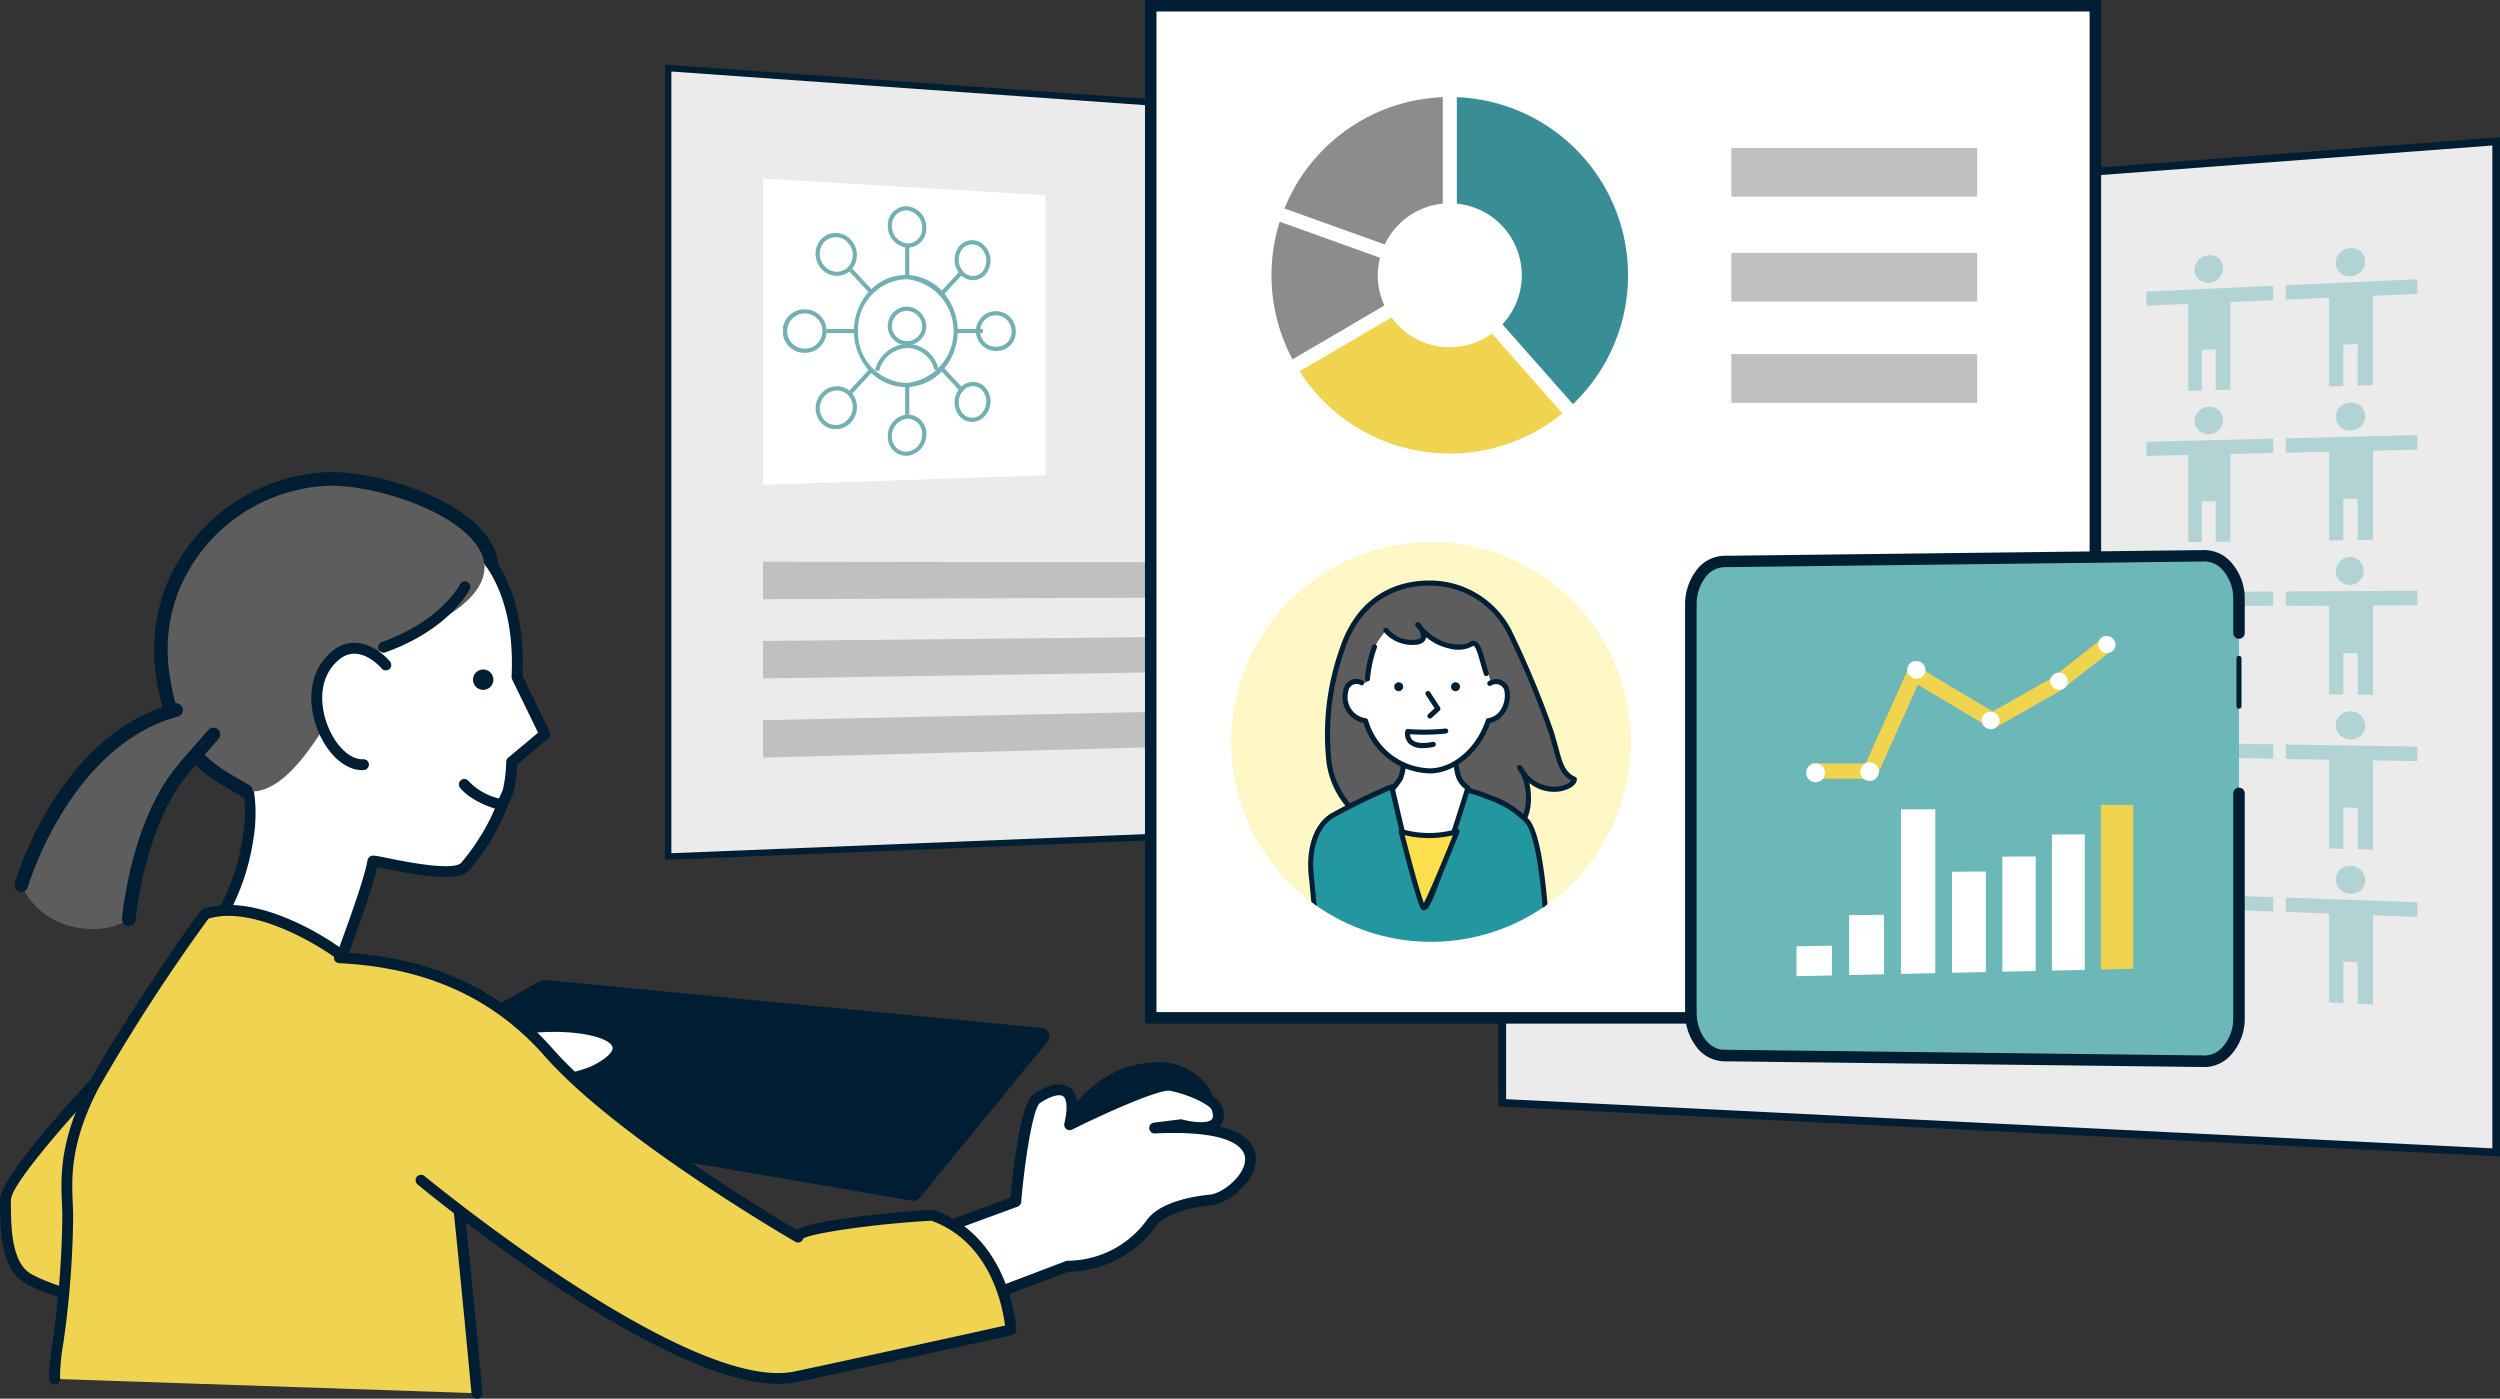 <svg xmlns="http://www.w3.org/2000/svg" xmlns:xlink="http://www.w3.org/1999/xlink" width="298.769" height="167.152" viewBox="0 0 298.769 167.152"><rect x="0" y="0" width="298.769" height="167.152" fill="#333333" stroke="none"/><defs><clipPath id="a"><rect width="298.769" height="167.152" fill="none"/></clipPath><clipPath id="c"><rect width="27.814" height="29.833" transform="translate(93.578 24.648)" fill="none"/></clipPath><clipPath id="f"><path d="M147.135,88.668A23.885,23.885,0,1,0,171.02,64.784a23.885,23.885,0,0,0-23.885,23.884" fill="none"/></clipPath><clipPath id="h"><rect width="32.387" height="90.395" transform="translate(256.516 29.649)" fill="none"/></clipPath></defs><g clip-path="url(#a)"><path d="M149.755,99.545l-69.9,2.816V8.138l69.9,4.964Z" fill="#ecebeb"/><path d="M79.472,102.758V7.729l70.664,5.018V99.911Zm.762-94.211v93.417l69.14-2.785V13.457Z" fill="#001e33"/><path d="M140.484,80.318l-49.3.756V76.6l49.3-.492Z" fill="#bfc0bf"/><path d="M140.484,71.408l-49.3.2V67.13l49.3.067Z" fill="#bfc0bf"/><path d="M140.484,89.227l-49.3,1.315V86.066l49.3-1.05Z" fill="#bfc0bf"/><path d="M124.927,56.795,91.187,57.95V21.338l33.74,2Z" fill="#fff"/><g clip-path="url(#a)"><g opacity="0.7"><g clip-path="url(#c)"><path d="M108.421,29.592H108.4A2.559,2.559,0,0,1,106.1,27a2.244,2.244,0,0,1,2.118-2.349c.064,0,.138,0,.211,0l.022,0a2.548,2.548,0,0,1,2.252,2.588,2.249,2.249,0,0,1-2.127,2.35C108.524,29.592,108.472,29.592,108.421,29.592Zm-.078-4.446c-.034,0-.066,0-.1,0a1.746,1.746,0,0,0-1.649,1.835V27a2.06,2.06,0,0,0,1.836,2.091c.04,0,.078,0,.114,0a1.751,1.751,0,0,0,1.658-1.837v-.019a2.052,2.052,0,0,0-1.8-2.09Z" fill="#388e94"/><path d="M108.458,49.537a2.258,2.258,0,0,1,2.247,2.2c0,.045,0,.093,0,.148a2.548,2.548,0,0,1-2.252,2.589l-.019,0a2.235,2.235,0,0,1-2.332-2.146c0-.062,0-.128,0-.2a2.559,2.559,0,0,1,2.3-2.591h.062Zm-.057,4.446a2.052,2.052,0,0,0,1.8-2.09v-.016c0-.047,0-.088,0-.125a1.757,1.757,0,0,0-1.749-1.717h-.022a2.059,2.059,0,0,0-1.838,2.091v.018c0,.064,0,.118,0,.168A1.739,1.739,0,0,0,108.4,53.983Z" fill="#388e94"/><path d="M.249,20.222h-.5V0h.5Z" transform="translate(108.421 29.343)" fill="#388e94"/><path d="M116.273,33.483a2,2,0,0,1-1.345-.518,2.033,2.033,0,0,1-.23-.246,2.579,2.579,0,0,1,0-3.366l.006-.007a2.006,2.006,0,0,1,3.065.149,2.578,2.578,0,0,1,0,3.319l-.006.006A2.009,2.009,0,0,1,116.273,33.483Zm-1.2-3.8a2.094,2.094,0,0,0,0,2.716l.007.009a1.531,1.531,0,0,0,.176.189,1.508,1.508,0,0,0,2.128-.106,2.081,2.081,0,0,0,0-2.68l-.009-.011a1.5,1.5,0,0,0-1.2-.594A1.5,1.5,0,0,0,115.075,29.682Z" fill="#388e94"/><path d="M99.88,51.285a2.413,2.413,0,0,1-1.566-.578c-.04-.035-.072-.064-.1-.093l-.006-.006a2.616,2.616,0,0,1,0-3.635,2.412,2.412,0,0,1,3.4-.208c.039.034.071.063.1.092l.006.006a2.638,2.638,0,0,1,0,3.583A2.413,2.413,0,0,1,99.88,51.285ZM98.56,50.258c.026.025.052.048.078.071a1.916,1.916,0,0,0,2.7-.213l.007-.008a2.138,2.138,0,0,0,0-2.9c-.019-.019-.042-.04-.072-.066a1.914,1.914,0,0,0-2.7.167l-.007.008A2.119,2.119,0,0,0,98.56,50.258Z" fill="#388e94"/><path d="M.183,14.472l-.366-.338L13.026-.169l.366.338Z" transform="translate(101.68 32.561)" fill="#388e94"/><path d="M119.01,41.941a2.386,2.386,0,0,1-2.35-2.039,2.377,2.377,0,0,1,2.015-2.69,2.376,2.376,0,0,1,2.69,2.016,2.432,2.432,0,0,1,.024.328,2.241,2.241,0,0,1-2.048,2.362A2.4,2.4,0,0,1,119.01,41.941Zm0-4.255a1.9,1.9,0,0,0-.268.019,1.879,1.879,0,0,0-1.593,2.126,1.877,1.877,0,0,0,2.125,1.593l.016,0a1.742,1.742,0,0,0,1.6-1.842v-.016a1.929,1.929,0,0,0-.019-.266A1.888,1.888,0,0,0,119.013,37.685Z" fill="#388e94"/><path d="M96.179,42.166a2.6,2.6,0,0,1-.085-5.2h.088a2.591,2.591,0,0,1,2.6,2.515c0,.028,0,.057,0,.087a2.58,2.58,0,0,1-2.519,2.6Zm0-4.707H96.11a2.1,2.1,0,0,0,.141,4.206,2.082,2.082,0,0,0,2.034-2.1c0-.026,0-.049,0-.072A2.1,2.1,0,0,0,96.181,37.46Z" fill="#388e94"/><path d="M18.693.249H0v-.5H18.693Z" transform="translate(98.76 39.564)" fill="#388e94"/><path d="M116.176,50.423a2.012,2.012,0,0,1-1.469-.64l-.006-.007a2.579,2.579,0,0,1,0-3.366,2.007,2.007,0,0,1,2.813-.338,2.065,2.065,0,0,1,.253.237l0,.006a2.581,2.581,0,0,1,0,3.321A2,2,0,0,1,116.176,50.423Zm-1.1-.976a1.511,1.511,0,0,0,2.3-.118l.007-.009a2.083,2.083,0,0,0,0-2.682,1.566,1.566,0,0,0-.188-.175,1.509,1.509,0,0,0-2.116.259l-.008.009A2.094,2.094,0,0,0,115.074,49.447Z" fill="#388e94"/><path d="M100.006,32.969a2.394,2.394,0,0,1-1.718-.718c-.035-.035-.063-.065-.089-.094a2.616,2.616,0,0,1,0-3.635l.007-.007a2.413,2.413,0,0,1,3.412.073c.031.033.059.065.087.1a2.639,2.639,0,0,1,0,3.582l-.007.008A2.4,2.4,0,0,1,100.006,32.969Zm-1.446-4.1a2.12,2.12,0,0,0,0,2.945l.009.01c.018.021.04.044.07.074a1.915,1.915,0,0,0,2.705.023,2.139,2.139,0,0,0,0-2.9l-.006-.006c-.025-.029-.05-.057-.076-.085a1.915,1.915,0,0,0-2.7-.059Z" fill="#388e94"/><path d="M13.026,14.472-.183.169.183-.169l13.209,14.3Z" transform="translate(101.68 32.266)" fill="#388e94"/><path d="M114.207,39.564a5.975,5.975,0,1,1-11.912,0,5.975,5.975,0,1,1,11.912,0" fill="#fff"/><path d="M108.248,32.867l.181,0a5.973,5.973,0,0,1,4.284,2.046,7.069,7.069,0,0,1,0,9.3,5.97,5.97,0,0,1-4.284,2.046l-.181,0a5.947,5.947,0,0,1-4.382-1.953,7.092,7.092,0,0,1,0-9.487A5.947,5.947,0,0,1,108.248,32.867Zm0,12.9.166,0a6.234,6.234,0,0,0,0-12.392l-.165,0a5.973,5.973,0,0,0-5.7,6.2A5.973,5.973,0,0,0,108.248,45.763Z" fill="#388e94"/><path d="M108.4,41.265c-.063,0-.127,0-.191-.008a2.308,2.308,0,0,1,.186-4.608h.034a2.4,2.4,0,0,1,2.269,2.485v.01A2.319,2.319,0,0,1,108.4,41.265Zm0-4.118a1.82,1.82,0,0,0-1.8,1.663,1.81,1.81,0,0,0,1.657,1.951c.05,0,.1.006.15.006a1.818,1.818,0,0,0,1.8-1.658,1.9,1.9,0,0,0-1.792-1.962Z" fill="#388e94"/><path d="M105.054,44.352l-.484-.118a4.138,4.138,0,0,1,3.838-3.141h.013a3.873,3.873,0,0,1,3.734,3.015l-.485.111a3.376,3.376,0,0,0-3.249-2.629A3.638,3.638,0,0,0,105.054,44.352Z" fill="#388e94"/></g></g></g><path d="M179.531,25.851V131.792l118.78,5.924V16.9Z" fill="#ecebeb"/><g clip-path="url(#a)"><path d="M298.769,138.2l-119.7-5.97V25.426l119.7-9.025Zm-118.78-6.841,117.864,5.878V17.389L179.989,26.276Z" fill="#001e33"/></g><path d="M242.98,121.138l-11.163-.387V98.959l11.163.116Z" fill="#8d8c8c"/><rect width="112.892" height="120.956" transform="translate(137.52 0.687)" fill="#fff"/><g clip-path="url(#a)"><path d="M-.687-.687H113.579v122.33H-.687ZM112.205.687H.687V120.269H112.205Z" transform="translate(137.52 0.687)" fill="#001e33"/><path d="M172.422,24.336V11.613a21.307,21.307,0,0,0-18.917,13.3l11.985,4.3a8.6,8.6,0,0,1,6.932-4.876" fill="#8d8c8c"/><path d="M181.864,32.9a8.559,8.559,0,0,1-2.313,5.856l8.427,9.541A21.3,21.3,0,0,0,174.1,11.613V24.336a8.6,8.6,0,0,1,7.766,8.563" fill="#388e94"/><path d="M164.655,32.9a8.649,8.649,0,0,1,.269-2.1l-11.989-4.3a21.343,21.343,0,0,0,1.528,16.442l10.99-6.434a8.548,8.548,0,0,1-.8-3.608" fill="#8d8c8c"/><path d="M173.26,41.5a8.585,8.585,0,0,1-6.96-3.559l-10.987,6.433a21.3,21.3,0,0,0,31.413,5.031l-8.43-9.543A8.556,8.556,0,0,1,173.26,41.5" fill="#f0d34f"/><rect width="29.384" height="5.824" transform="translate(206.906 30.221)" fill="#bfc0bf"/><rect width="29.384" height="5.824" transform="translate(206.906 17.678)" fill="#bfc0bf"/><rect width="29.384" height="5.824" transform="translate(206.906 42.317)" fill="#bfc0bf"/></g><g clip-path="url(#f)"><path d="M171.02,112.554A23.885,23.885,0,1,1,194.9,88.669a23.885,23.885,0,0,1-23.885,23.885" fill="#fff7c6"/><path d="M185.414,87.6a108.094,108.094,0,0,0-5.047-12.128,10.7,10.7,0,0,0-9.9-5.781c-4.728.14-8.375,2.813-10.059,7.867A30.235,30.235,0,0,0,158.8,90.761c.363,4.241,3.635,7.216,6.4,9.043,4.1,2.71,9.337,3.38,15.86-.695,2.226-1.391,1.889-5.774.556-7.374,2.342,3.977,6.539,2.458,6.539,1.391-1.767-.8-1.79-2.476-2.737-5.529" fill="#5d5d5d"/><path d="M172.2,102.3a12.859,12.859,0,0,1-7.174-2.247,18.169,18.169,0,0,1-4.17-3.679,10.256,10.256,0,0,1-2.365-5.591,30.726,30.726,0,0,1,1.633-13.331c1.686-5.057,5.358-7.924,10.337-8.071.132,0,.267-.007.4-.007a11,11,0,0,1,9.773,5.953l0,.006A108.81,108.81,0,0,1,185.7,87.5l0,.009c.207.669.372,1.275.517,1.811.518,1.91.8,2.962,2.056,3.532a.3.3,0,0,1,.178.277c0,.388-.317.778-.871,1.07a4.094,4.094,0,0,1-1.875.431h0a4.676,4.676,0,0,1-2.945-1.06c.479,2.036.2,4.712-1.546,5.8A17.158,17.158,0,0,1,172.2,102.3Zm-1.339-32.32c-.126,0-.254,0-.381.007-4.709.139-8.182,2.86-9.782,7.659l0,.006a30.119,30.119,0,0,0-1.6,13.073c.282,3.293,2.39,6.259,6.265,8.82A12.262,12.262,0,0,0,172.2,101.7a16.567,16.567,0,0,0,8.692-2.846c1.827-1.142,1.766-4.6.834-6.383-.132-.182-.26-.376-.379-.578a.3.3,0,0,1,.5-.349,3.584,3.584,0,0,1,.4.6,4.255,4.255,0,0,0,3.463,1.874h0a3.528,3.528,0,0,0,1.591-.36,1.378,1.378,0,0,0,.48-.377c-1.308-.714-1.647-1.964-2.146-3.8-.143-.529-.306-1.128-.509-1.785a108.2,108.2,0,0,0-5.03-12.087A10.355,10.355,0,0,0,170.864,69.985Z" fill="#001f34"/><path d="M185.046,115.661c-.172-6.431-.855-15.386-2.487-17.462-1.729-2.2-7.072-4.1-10.129-4.308a28.4,28.4,0,0,0-3.826,0s-.75-.384-2.617.27a72.04,72.04,0,0,0-6.835,3.352c-1.784,1.146-2.8,3.747-2.444,7.159.386,3.644.986,10.989.986,10.989Z" fill="#22979f"/><path d="M185.046,115.965H157.694a.3.3,0,0,1-.3-.279c-.006-.073-.6-7.383-.985-10.982-.354-3.4.611-6.181,2.582-7.447l.016-.01a72.64,72.64,0,0,1,6.864-3.366l.019-.007a6.207,6.207,0,0,1,2-.4,2.293,2.293,0,0,1,.763.108c.618-.04,1.245-.061,1.864-.061.642,0,1.293.022,1.933.065a20.069,20.069,0,0,1,5.655,1.428,11.661,11.661,0,0,1,4.692,3c2,2.542,2.458,14.146,2.552,17.642a.3.3,0,0,1-.3.312Zm-27.072-.608h26.759c-.066-2.263-.239-6.306-.685-10.024-.556-4.631-1.247-6.334-1.728-6.946a11.1,11.1,0,0,0-4.441-2.807,19.732,19.732,0,0,0-5.47-1.386c-.627-.042-1.264-.064-1.892-.064s-1.265.021-1.893.064a.262.262,0,0,1-.156-.031,1.609,1.609,0,0,0-.579-.08,5.683,5.683,0,0,0-1.793.362,72.032,72.032,0,0,0-6.788,3.329c-1.769,1.142-2.628,3.708-2.3,6.867C157.35,107.844,157.86,113.978,157.974,115.357Z" fill="#001f34"/><path d="M162.885,81.807s.448-.146.526-.421c.292-1.027.616-3.547.948-4.211a10.164,10.164,0,0,1,1.263-1.79,16.869,16.869,0,0,0,3.685,1.474c.946.052,1.052-1.053,1.052-1.053s3.18,1.354,3.58,1.474c1.052.316,2.1-.842,2.632-.1a32.863,32.863,0,0,1,1.684,4.632Z" fill="#fff"/><path d="M174.169,92.291c-.161-.8-.348-2.087-.348-2.087l-6.093-.081a6.593,6.593,0,0,1-.376,2.933c-.386.579-.951,1.264-.951,1.264s3.16,14.082,3.9,14.082,5.123-14.233,5.123-14.233a2.843,2.843,0,0,1-1.255-1.878" fill="#fff"/><path d="M167.728,89.819h0l6.093.081a.3.3,0,0,1,.3.26c0,.013.188,1.288.345,2.071v.005a2.549,2.549,0,0,0,1.121,1.677.3.3,0,0,1,.126.345c-.011.036-1.11,3.6-2.286,7.123-.691,2.07-1.274,3.721-1.731,4.906-.868,2.25-1.117,2.418-1.4,2.418s-.456-.291-.661-.794c-.153-.374-.338-.919-.551-1.622-.356-1.173-.8-2.806-1.31-4.855-.873-3.484-1.666-7.013-1.674-7.048a.3.3,0,0,1,.062-.26c.005-.007.54-.657.913-1.209a6.327,6.327,0,0,0,.346-2.764.3.3,0,0,1,.3-.334Zm5.83.686-5.5-.073a6.939,6.939,0,0,1-.418,2.73.3.3,0,0,1-.032.063c-.3.449-.7.95-.875,1.173.152.671.815,3.586,1.553,6.549a48.068,48.068,0,0,0,2.031,7,51.661,51.661,0,0,0,2.644-7.073c.969-2.915,1.865-5.79,2.11-6.579a3.16,3.16,0,0,1-1.2-1.942C173.752,91.758,173.621,90.922,173.558,90.5Z" fill="#001f34"/><path d="M162.728,81.6a1.283,1.283,0,0,0-1.9.992,2.846,2.846,0,0,0,2.027,3.479,3.024,3.024,0,0,0,.341.068,8.162,8.162,0,0,0,7.775,5.987c2.834-.069,5.77-2.563,6.888-6,1.98-.271,2.559-2.65,2.176-3.833a1.357,1.357,0,0,0-1.771-.739,1.33,1.33,0,0,0-.221.116" fill="#fff"/><path d="M170.971,92.428h0a8.466,8.466,0,0,1-8.011-6.024q-.089-.018-.178-.041a3.155,3.155,0,0,1-2.251-3.829,1.587,1.587,0,0,1,2.347-1.2.3.3,0,1,1-.295.532.979.979,0,0,0-1.45.758.3.3,0,0,1-.008.046,2.546,2.546,0,0,0,1.811,3.108,2.725,2.725,0,0,0,.305.061.3.3,0,0,1,.251.22,7.9,7.9,0,0,0,7.48,5.764c2.757-.07,5.532-2.5,6.6-5.79a.3.3,0,0,1,.248-.207,2.14,2.14,0,0,0,1.541-1.026,3.145,3.145,0,0,0,.39-2.4,1.053,1.053,0,0,0-1.37-.563,1.017,1.017,0,0,0-.17.089.3.3,0,1,1-.334-.508,1.661,1.661,0,0,1,2.44.761l.008.022a3.749,3.749,0,0,1-.45,2.922,2.725,2.725,0,0,1-1.784,1.273c-1.188,3.436-4.153,5.963-7.111,6.035Z" fill="#001f34"/><path d="M167.157,81.537a.533.533,0,1,1-.533.533.533.533,0,0,1,.533-.533" fill="#001f34"/><path d="M173.947,81.537a.533.533,0,1,1-.533.533.533.533,0,0,1,.533-.533" fill="#001f34"/><path d="M163.425,81.125a14.672,14.672,0,0,1,.84-3.827" fill="#fff"/><path d="M163.425,81.429H163.4a.3.3,0,0,1-.278-.328,14.981,14.981,0,0,1,.857-3.906.3.3,0,0,1,.571.209,14.372,14.372,0,0,0-.823,3.748A.3.3,0,0,1,163.425,81.429Z" fill="#001f34"/><path d="M177.624,80.8a.3.3,0,0,1-.289-.209c-.162-.492-.3-.989-.425-1.427-.235-.835-.527-1.874-.8-1.971-.058-.02-.155.039-.207.076a3.659,3.659,0,0,1-2.6.258,6.493,6.493,0,0,1-2.872-1.383q0,.039-.012.077c-.073.375-.385.827-1.46.853a4.469,4.469,0,0,1-3.564-1.543.3.3,0,1,1,.459-.4,3.866,3.866,0,0,0,3.086,1.334c.287-.007.775-.056.869-.311a1.18,1.18,0,0,0-.251-.857c-.117-.132-.213-.244-.281-.329-.095-.119-.238-.3-.1-.5a.309.309,0,0,1,.371-.1,1.834,1.834,0,0,1,.484.549l.042.047c2.195,2.427,4.908,2.209,5.469,1.808a.811.811,0,0,1,.762-.155c.573.2.83,1.115,1.186,2.38.127.453.259.922.418,1.4a.3.3,0,0,1-.289.4Z" fill="#001f34"/><path d="M167.448,99.379a12.051,12.051,0,0,0,6.688,0s-3.641,9.108-4.009,9.108-2.679-9.108-2.679-9.108" fill="#fdde4d"/><path d="M174.136,99.075a.3.3,0,0,1,.282.417c-.009.023-.922,2.306-1.868,4.559-.557,1.325-1.016,2.382-1.365,3.14-.209.454-.382.808-.513,1.049-.18.333-.315.551-.545.551-.253,0-.368-.242-.5-.584-.1-.243-.217-.6-.36-1.052-.239-.759-.544-1.816-.907-3.142-.617-2.254-1.2-4.537-1.2-4.56a.3.3,0,0,1,.379-.367,11.747,11.747,0,0,0,6.519,0A.3.3,0,0,1,174.136,99.075Zm-3.344,1.081a12.351,12.351,0,0,1-2.922-.35c.975,3.81,1.891,7.044,2.291,8.11.64-1.2,2.313-5.221,3.468-8.09A12.353,12.353,0,0,1,170.792,100.156Z" fill="#001f34"/><path d="M170.894,85.871a.3.3,0,0,1-.206-.528l.757-.694-1.043-1.6a.3.3,0,1,1,.509-.332l1.184,1.816a.3.3,0,0,1-.049.39l-.947.868A.3.3,0,0,1,170.894,85.871Z" fill="#001f34"/><path d="M170.06,89.4a2.305,2.305,0,0,1-1.732-.579,1.685,1.685,0,0,1-.384-1.466.3.3,0,0,1,.32-.233,24.142,24.142,0,0,0,4.48-.059.3.3,0,0,1,.065.6,24.757,24.757,0,0,1-4.292.083.969.969,0,0,0,.254.654c.393.4,1.24.5,2.452.262a.3.3,0,0,1,.115.6A6.834,6.834,0,0,1,170.06,89.4Z" fill="#001f34"/></g><g clip-path="url(#a)"><g opacity="0.46"><g clip-path="url(#h)"><path d="M264.029,30.5a1.572,1.572,0,0,1,1.644,1.5c0,.042,0,.083,0,.124a1.741,1.741,0,0,1-1.645,1.657,1.579,1.579,0,0,1-1.755-1.383c0-.037-.007-.073-.009-.11a1.794,1.794,0,0,1,1.764-1.784m7.642,5.371-5.109.223V46.56l-1.774.057V41.758l-1.642.061v4.85l-1.635.054V36.313l-4.995.217V34.844l15.155-.689v1.713Z" fill="#6cb7b8" fill-rule="evenodd"/><path d="M264.029,48.609a1.611,1.611,0,0,1,1.645,1.576c0,.026,0,.052,0,.077a1.7,1.7,0,0,1-1.645,1.624,1.619,1.619,0,0,1-1.759-1.465c0-.021,0-.042,0-.064a1.752,1.752,0,0,1,1.754-1.748Zm7.642,5.526-5.109.12V64.723l-1.774.02V59.884l-1.642.028v4.85l-1.635.019V54.372l-4.995.117V52.8l15.155-.382Z" fill="#6cb7b8" fill-rule="evenodd"/><path d="M264.029,66.72a1.643,1.643,0,1,1-1.764,1.712,1.708,1.708,0,0,1,1.7-1.713h.061m7.642,5.681-5.109.016V82.885l-1.774-.015V78.01h-1.642v4.85l-1.635-.014V72.437l-4.995.015V70.767l15.155-.074V72.4Z" fill="#6cb7b8" fill-rule="evenodd"/><path d="M264.029,84.831a1.69,1.69,0,0,1,1.645,1.72,1.614,1.614,0,0,1-1.645,1.557,1.7,1.7,0,0,1-1.764-1.6,1.667,1.667,0,0,1,1.656-1.679q.054,0,.108,0Zm7.642,5.836-5.109-.088v10.465l-1.774-.051V96.134l-1.642-.039v4.85l-1.635-.047V90.489l-4.995-.086V88.718l15.155.232v1.717Z" fill="#6cb7b8" fill-rule="evenodd"/><path d="M264.029,102.944a1.733,1.733,0,0,1,1.645,1.753,1.577,1.577,0,0,1-1.626,1.525h-.019a1.741,1.741,0,0,1-1.764-1.637,1.629,1.629,0,0,1,1.611-1.646c.051,0,.1,0,.153,0Zm7.642,5.991-5.109-.191v10.468l-1.774-.088v-4.859l-1.642-.072v4.851l-1.635-.08V108.555l-4.995-.188v-1.684l15.155.539Z" fill="#6cb7b8" fill-rule="evenodd"/><path d="M280.966,29.651a1.617,1.617,0,0,1,1.7,1.522c0,.043,0,.085,0,.127a1.789,1.789,0,0,1-1.707,1.69,1.629,1.629,0,0,1-1.822-1.408c0-.037-.008-.074-.01-.111a1.848,1.848,0,0,1,1.832-1.82m7.935,5.467-5.306.231V46.016l-1.842.059V41.124l-1.7.063V46.13l-1.7.054V35.578l-5.185.226V34.087l15.735-.716v1.747Z" fill="#6cb7b8" fill-rule="evenodd"/><path d="M280.966,48.106a1.654,1.654,0,0,1,1.706,1.6c0,.027,0,.055,0,.082a1.747,1.747,0,0,1-1.707,1.655,1.669,1.669,0,0,1-1.827-1.495c0-.02,0-.041-.005-.062a1.8,1.8,0,0,1,1.817-1.782Zm7.935,5.627-5.306.124V64.524l-1.842.022V59.594l-1.7.029v4.943l-1.7.019v-10.6l-5.185.121V52.389l15.735-.4v1.746Z" fill="#6cb7b8" fill-rule="evenodd"/><path d="M280.966,66.56a1.677,1.677,0,1,1-1.832,1.745,1.76,1.76,0,0,1,1.771-1.747l.061,0m7.935,5.789-5.306.016V83.032l-1.842-.016V78.065l-1.7-.006V83l-1.7-.015V72.381l-5.185.016V70.68L288.9,70.6v1.747Z" fill="#6cb7b8" fill-rule="evenodd"/><path d="M280.966,85.016a1.738,1.738,0,0,1,1.707,1.753,1.664,1.664,0,0,1-1.707,1.586,1.752,1.752,0,0,1-1.832-1.631,1.715,1.715,0,0,1,1.72-1.712c.037,0,.075,0,.112,0m7.935,5.949-5.306-.091v10.671l-1.842-.054V96.539l-1.7-.04v4.943l-1.7-.05v-10.6l-5.185-.09V88.981l15.735.242v1.746Z" fill="#6cb7b8" fill-rule="evenodd"/><path d="M280.966,103.469a1.783,1.783,0,0,1,1.707,1.788,1.623,1.623,0,0,1-1.691,1.553h-.016a1.8,1.8,0,0,1-1.832-1.669,1.678,1.678,0,0,1,1.678-1.678c.051,0,.1,0,.154.007m7.935,6.111-5.306-.2v10.664l-1.842-.09V115l-1.7-.075v4.943l-1.7-.084v-10.6l-5.185-.2v-1.716l15.735.561v1.747Z" fill="#6cb7b8" fill-rule="evenodd"/></g></g><path d="M263.434,126.831l-57.417-.683c-2.18-.026-3.944-2.341-3.944-5.172v-48.7c0-2.831,1.764-5.147,3.944-5.173l57.417-.682c2.286-.028,4.141,2.306,4.141,5.212v49.983c0,2.909-1.855,5.242-4.141,5.215" fill="#6cb7b8"/><path d="M251.056,115.864l3.878-.085V96.2l-3.878-.009Z" fill="#f0d34f" fill-rule="evenodd"/><path d="M233.278,116.256l4.05-.089V104.15l-4.05.03Z" fill="#fff" fill-rule="evenodd"/><path d="M239.291,116.124l3.991-.088V102.355l-3.991.021Z" fill="#fff" fill-rule="evenodd"/><path d="M245.216,115.993l3.934-.087V99.716l-3.934.008Z" fill="#fff" fill-rule="evenodd"/><path d="M227.177,116.391l4.109-.091V96.724l-4.109-.006Z" fill="#fff" fill-rule="evenodd"/><path d="M220.985,116.528l4.171-.092v-7.119l-4.171.056Z" fill="#fff" fill-rule="evenodd"/><path d="M214.7,116.667l4.233-.094v-3.558l-4.233.075Z" fill="#fff" fill-rule="evenodd"/><path d="M224.157,93.079l-7.694-.014v-1.84l6.5.012,5.407-12.043,9.781,5.835,7.109-4.042,5.952-4.686,1.138,1.446-6.121,4.8-8.1,4.605L229.2,81.831Z" fill="#f0d34f"/><path d="M252.819,77.044a1,1,0,0,1-1,1h-.033a1.051,1.051,0,0,1-1.035-1.037,1,1,0,0,1,1-1h.036a1.052,1.052,0,0,1,1.033,1.037" fill="#fff" fill-rule="evenodd"/><path d="M247.121,81.431a1.018,1.018,0,0,1-1.028,1.008h-.019a1.056,1.056,0,0,1-1.05-1.04,1.019,1.019,0,0,1,1.028-1.009h.022a1.054,1.054,0,0,1,1.047,1.04" fill="#fff" fill-rule="evenodd"/><path d="M238.959,86.111a1.039,1.039,0,0,1-1.054,1.024h-.014a1.063,1.063,0,0,1-1.071-1.043,1.04,1.04,0,0,1,1.056-1.024h.015a1.063,1.063,0,0,1,1.068,1.043" fill="#fff" fill-rule="evenodd"/><path d="M230.117,80.069a1.046,1.046,0,0,1-1.068,1.027h-.023a1.091,1.091,0,0,1-1.1-1.063A1.05,1.05,0,0,1,229,79h.022a1.092,1.092,0,0,1,1.091,1.064" fill="#fff" fill-rule="evenodd"/><path d="M224.545,92.16a1.109,1.109,0,1,1-1.162-1.053h.056a1.078,1.078,0,0,1,1.106,1.051v0" fill="#fff" fill-rule="evenodd"/><path d="M218.1,92.293a1.127,1.127,0,1,1-1.19-1.06c.022,0,.045,0,.067,0a1.091,1.091,0,0,1,1.123,1.058v0" fill="#fff" fill-rule="evenodd"/><path d="M263.472,127.518h-.046l-57.417-.683a4.25,4.25,0,0,1-3.328-1.8,6.7,6.7,0,0,1-1.3-4.054v-48.7a6.7,6.7,0,0,1,1.3-4.055,4.249,4.249,0,0,1,3.328-1.805l57.417-.682a4.271,4.271,0,0,1,3.049,1.292,6.47,6.47,0,0,1,1.787,4.607v4.015a.687.687,0,0,1-1.374,0V71.633A5.093,5.093,0,0,0,265.509,68a2.871,2.871,0,0,0-2.067-.9l-57.417.682a2.909,2.909,0,0,0-2.251,1.264,5.325,5.325,0,0,0-1.014,3.222v48.7c0,2.452,1.465,4.464,3.265,4.485l57.417.683a2.871,2.871,0,0,0,2.068-.9,5.093,5.093,0,0,0,1.378-3.629V94.814a.687.687,0,0,1,1.374,0v26.805a6.469,6.469,0,0,1-1.786,4.606A4.28,4.28,0,0,1,263.472,127.518Z" fill="#001e33"/><path d="M0,6.016a.3.3,0,0,1-.3-.3V0A.3.3,0,0,1,0-.3.3.3,0,0,1,.3,0V5.717A.3.3,0,0,1,0,6.016Z" transform="translate(267.575 78.676)" fill="#001e33"/><path d="M15.519,125.024S.649,140.285.649,143.415s0,7.826,2.74,9.392c3.611,2.063,13.695,4.3,13.695,4.3Z" fill="#f0d350"/><path d="M17.084,157.761a.676.676,0,0,1-.141-.015c-.416-.093-10.222-2.286-13.877-4.375C0,151.619,0,146.682,0,143.415c0-3.231,12.54-16.264,15.054-18.844a.65.65,0,0,1,1.115.422l1.565,32.086a.651.651,0,0,1-.65.682m-2.141-31.206c-5.672,5.91-13.644,14.9-13.644,16.86,0,2.967,0,7.449,2.412,8.827,2.889,1.651,10.207,3.459,12.682,4.042Z" fill="#001e33"/><path d="M109.152,142.5l-67.2-11.532,23.089-12.852,59.38,5.725Z" fill="#001e33"/><path d="M109.152,143.5a.974.974,0,0,1-.169-.015l-67.2-11.532a1,1,0,0,1-.317-1.859l23.088-12.852a.989.989,0,0,1,.583-.122l59.38,5.725a1,1,0,0,1,.678,1.629l-15.273,18.659a1,1,0,0,1-.773.367M44.92,130.462l63.827,10.954,13.717-16.76-57.206-5.515Z" fill="#001e33"/><path d="M39.258,129.98h9S54.62,124.448,60,123.328c9.391-1.957,18.783.782,10.957,4.695-2.666,1.333-9,1.174-8.609,3.131s7.826-.391,7.826,3.13c0,2-5.478,2.348-11.739,2.348s-7.826-.782-7.826-.782l-11.739,1.956Z" fill="#fff"/><path d="M38.867,138.456a.651.651,0,0,1-.65-.682l.391-7.826a.652.652,0,0,1,.65-.618h8.76c1.117-.943,6.822-5.592,11.847-6.638,6.112-1.274,13.595-.77,14.556,1.991.46,1.319-.609,2.638-3.177,3.922a17.791,17.791,0,0,1-4.382,1.156c-1.481.27-3.508.639-3.861,1.157a.118.118,0,0,0-.019.108c.067.331,1.78.392,2.6.422,2.21.079,5.236.188,5.236,2.836,0,2.5-4.74,3-12.389,3-5.223,0-7.269-.536-7.9-.762l-11.56,1.927a.653.653,0,0,1-.107.009m1.009-7.826-.32,6.4L50.5,135.208a.664.664,0,0,1,.4.06c.005,0,1.633.714,7.535.714,9.648,0,11.089-1.064,11.089-1.7,0-1.193-1.228-1.438-3.982-1.537-1.833-.066-3.564-.128-3.831-1.466a1.407,1.407,0,0,1,.218-1.093c.659-.97,2.533-1.311,4.7-1.705a17.113,17.113,0,0,0,4.034-1.041c2.1-1.049,2.683-1.893,2.53-2.332-.492-1.418-6.323-2.55-13.063-1.146-5.147,1.072-11.383,6.453-11.446,6.507a.652.652,0,0,1-.426.159Z" fill="#001e33"/><path d="M52.666,63.231c.956-.557,9.833,2.8,9.136,17.68l3.321,6.829-3.962,3.313a17.119,17.119,0,0,1-.439,3.551c-1.656,3.708-2.528,6-5.09,8.917-1.609,1.832-11.03-.868-11.074-.591-.527,3.277-5.1,14.989-5.1,14.989l-14.915-3.6c1.174-5.087,3.738-6.075,5.087-14.087A15.476,15.476,0,0,0,28,89.662" fill="#fff"/><path d="M39.462,118.569a.666.666,0,0,1-.153-.018l-14.915-3.605a.65.65,0,0,1-.481-.778,20.1,20.1,0,0,1,2.077-5.215,25.747,25.747,0,0,0,3-8.834,15.012,15.012,0,0,0-1.538-10.1.65.65,0,0,1,1.083-.72c.117.177,2.857,4.388,1.737,11.033a27.16,27.16,0,0,1-3.132,9.219,20.143,20.143,0,0,0-1.805,4.283l13.724,3.316c.892-2.315,4.407-11.545,4.855-14.325a.673.673,0,0,1,.278-.441c.3-.209.479-.172,2.2.178,1.932.393,7.811,1.587,8.744.527a25.935,25.935,0,0,0,4.5-7.671l.458-1.032a16.789,16.789,0,0,0,.405-3.362.651.651,0,0,1,.232-.472l3.573-2.987-3.1-6.372a.671.671,0,0,1-.065-.315c.431-9.186-2.892-13.538-4.911-15.314a5.928,5.928,0,0,0-3.33-1.74.611.611,0,0,1-.848-.251.684.684,0,0,1,.275-.906c.725-.422,2.195.162,3.233.791,2.24,1.358,7.378,5.757,6.888,17.315l3.248,6.681a.65.65,0,0,1-.168.782L61.8,91.368a17,17,0,0,1-.447,3.4.684.684,0,0,1-.035.1l-.478,1.078a27.274,27.274,0,0,1-4.718,8c-1.317,1.5-5.654.768-9.979-.111-.38-.077-.767-.155-1.058-.209-.874,3.891-4.837,14.07-5.015,14.525a.65.65,0,0,1-.6.414" fill="#001e33"/><path d="M56.528,81.244a1.217,1.217,0,1,0,1.2-1.234,1.217,1.217,0,0,0-1.2,1.234" fill="#001e33"/><path d="M55.492,93.748s.963,1.366,3.944,2.3" fill="#fff"/><path d="M59.436,96.694a.617.617,0,0,1-.193-.03c-3.155-.982-4.238-2.477-4.282-2.541a.65.65,0,0,1,1.059-.755,7.354,7.354,0,0,0,3.609,2.056.65.65,0,0,1-.193,1.27" fill="#001e33"/><path d="M41.17,82.988c-2.745,4.4-6.99,12.41-11.8,11.528-4.046-2.342-8.726-4.386-9.968-14.211a20.3,20.3,0,0,1,1.176-9.943A20.956,20.956,0,0,1,39.448,57.233c5.864-.078,17.208,4.038,18.356,9.534.889,4.256-4.2,7.387-11.963,10.58a30.123,30.123,0,0,0-4.671,5.641" fill="#5e5d5d"/><path d="M29.37,95.328a.809.809,0,0,1-.406-.109l-.773-.443c-3.927-2.234-8.379-4.766-9.593-14.369a21.044,21.044,0,0,1,1.233-10.361A21.838,21.838,0,0,1,39.438,56.422l.2,0c6.415,0,18.61,3.924,19.851,10.541a.812.812,0,1,1-1.6.3C56.856,61.715,45.348,58,39.459,58.045A20.215,20.215,0,0,0,21.327,70.679,19.353,19.353,0,0,0,20.208,80.2C21.321,89,25.222,91.219,29,93.365l.783.448a.812.812,0,0,1-.408,1.515" fill="#001e33"/><path d="M46.108,79.47s-3.033-3.607-6.006-1.134c-4.933,4.1-.765,13.281,3.335,13.049" fill="#fff"/><path d="M43.288,92.039c-2.061,0-4.184-1.913-5.333-4.832-1.138-2.888-1.28-6.866,1.732-9.372,2.743-2.284,5.726-.2,6.919,1.216a.65.65,0,0,1-.994.838c-.108-.127-2.659-3.082-5.094-1.055-2.479,2.063-2.324,5.432-1.354,7.9.962,2.444,2.7,4.082,4.237,4a.639.639,0,0,1,.685.612.65.65,0,0,1-.612.686c-.062,0-.124.005-.186.005" fill="#001e33"/><path d="M15.387,109.852s.971-10.961,6.137-17.461c4.148-5.218,8.708-8.409,2.407-8.085-15.65,1.73-21.389,21.468-21.389,21.468a8.921,8.921,0,0,0,6.091,4.97c4.477.967,6.754-.892,6.754-.892" fill="#5e5d5d"/><path d="M15.388,110.664l-.073,0a.812.812,0,0,1-.737-.88c.041-.458,1.053-11.28,6.311-17.894.936-1.179,1.891-2.252,2.733-3.2.466-.524.9-1.011,1.279-1.46a.812.812,0,0,1,1.239,1.049c-.387.458-.829.955-1.3,1.49-.829.931-1.768,1.987-2.677,3.13-4.95,6.229-5.954,16.92-5.963,17.027a.813.813,0,0,1-.808.74" fill="#001e33"/><path d="M2.543,106.586a.78.78,0,0,1-.227-.033.811.811,0,0,1-.553-1.006c.211-.724,5.313-17.772,19.072-21.481a.812.812,0,0,1,.423,1.568C8.371,89.108,3.371,105.832,3.322,106a.811.811,0,0,1-.779.585" fill="#001e33"/><path d="M6.547,164.793c-.376-1.251,1.538-9.247,1.538-19.421,0-3.268-.981-7.751,3.13-15.652a211.864,211.864,0,0,1,13.332-20.492c5.844-2.008,15.139,3.609,18,6.391A39.185,39.185,0,0,1,54,137.155c.541,3.139,3,29.348,3,29.348" fill="#f0d350"/><path d="M57,167.152a.649.649,0,0,1-.646-.589c-.025-.262-2.462-26.219-2.994-29.3a38.545,38.545,0,0,0-11.263-21.18c-2.531-2.462-11.593-8.062-17.192-6.29a221.532,221.532,0,0,0-13.11,20.224c-3.412,6.558-3.233,10.719-3.1,13.758.024.565.047,1.094.047,1.6a112.633,112.633,0,0,1-1.193,15.272,23.323,23.323,0,0,0-.372,3.962.653.653,0,0,1-.44.807.646.646,0,0,1-.8-.433c-.178-.6-.028-1.811.329-4.507a111.76,111.76,0,0,0,1.181-15.1c0-.484-.022-.994-.045-1.539-.137-3.185-.323-7.548,3.249-14.413,2.957-5.685,12.573-19.911,13.487-20.688a.655.655,0,0,1,.21-.12c6.285-2.158,15.768,3.725,18.664,6.541a39.855,39.855,0,0,1,11.639,21.891c.539,3.128,2.906,28.326,3.006,29.4a.649.649,0,0,1-.586.707c-.021,0-.041,0-.062,0" fill="#001e33"/><path d="M140.17,141.757c-4.339,3.205-9.806,3.165-12.21-.09s-.834-8.491,3.5-11.7,9.806-3.165,12.21.09.834,8.491-3.505,11.7" fill="#001e33"/><path d="M133.412,144.774a6.762,6.762,0,0,1-6.851-9.16,12.189,12.189,0,0,1,4.518-6.166,12.056,12.056,0,0,1,7.221-2.5,7.143,7.143,0,0,1,5.9,2.73c2.614,3.538.98,9.193-3.641,12.606a12.218,12.218,0,0,1-7.144,2.494m4.815-16.531a11.553,11.553,0,0,0-10.421,7.744,5.879,5.879,0,0,0,.676,5.294c2.189,2.96,7.256,2.939,11.3-.047s5.555-7.826,3.368-10.787a5.88,5.88,0,0,0-4.862-2.2h-.063m1.943,13.514h0Z" fill="#001e33"/><path d="M138,134.806l3.13-.391s5.479,1.565,4.3-1.957c-.371-1.114-3.522-2.348-5.479-2.739s-12.13,4.7-12.13,4.7c1.174-5.087-1.565-4.7-3.913-3.131-1.565,1.044-2.526,12.308-2.526,12.308l-9.99,3.675,5.571,8.087,10.634-4.035a12.349,12.349,0,0,0,10.007-5.165c.836-1.171,3.13-2.348,7.043-2.739,3.762-.377,11.236-9.452-6.652-8.609" fill="#fff"/><path d="M116.966,156a.651.651,0,0,1-.536-.281l-5.57-8.087a.65.65,0,0,1,.311-.979l9.6-3.533c.278-3.109,1.16-11.3,2.777-12.38,1.024-.683,2.937-1.7,4.239-.8.81.561,1.109,1.651.9,3.316,2.977-1.446,9.61-4.537,11.389-4.18,1.648.33,5.439,1.586,5.967,3.171a2.277,2.277,0,0,1-.265,2.384c3.246.779,4.2,2.283,4.3,3.658.2,2.765-3.2,5.55-5.372,5.767-3.823.382-5.906,1.526-6.58,2.47a12.933,12.933,0,0,1-10.425,5.441L117.2,155.962a.658.658,0,0,1-.23.042m-4.56-8.416,4.806,6.978,10.157-3.854a.64.64,0,0,1,.263-.042,11.794,11.794,0,0,0,9.445-4.894c1.1-1.545,3.842-2.641,7.509-3.008,1.61-.16,4.347-2.43,4.205-4.378-.076-1.031-1.271-3.381-10.763-2.934a.65.65,0,0,1-.111-1.295l3.131-.391a.609.609,0,0,1,.258.02c1.108.314,2.984.528,3.5-.008.237-.246.137-.744.013-1.118-.2-.612-2.661-1.841-4.99-2.307-1.187-.238-7.569,2.569-11.711,4.64a.651.651,0,0,1-.925-.728c.583-2.526.041-3.129-.139-3.253-.467-.323-1.557-.005-2.78.81-.809.586-1.792,6.592-2.238,11.821a.651.651,0,0,1-.423.555Z" fill="#001e33"/><path d="M50.345,141.067s31.7,26.217,44.767,23.464c8.2-1.728,25.695-5.608,25.695-5.608s-.521-10.566-9.391-13.7c-6.116.313-16.509,1.6-16.043,2.609,0,0-21.158-12.247-29.767-22.03-6.247-7.1-14.348-10.826-25.044-11.348" fill="#f0d350"/><path d="M93.041,165.382c-14.149,0-41.875-22.791-43.11-23.813a.65.65,0,1,1,.828-1c.315.26,31.6,26,44.219,23.329,7.282-1.534,22.066-4.8,25.127-5.483-.255-2.133-1.671-9.938-8.786-12.53C105.11,146.211,97.262,147.3,96,148a.649.649,0,0,1-.953.4c-.868-.5-21.35-12.413-29.93-22.163-6.143-6.98-14.185-10.621-24.587-11.128a.65.65,0,0,1,.063-1.3c10.772.526,19.113,4.31,25.5,11.568,7.729,8.784,25.953,19.74,29.13,21.618,2.651-1.574,16.015-2.409,16.159-2.417a.6.6,0,0,1,.25.036c9.174,3.238,9.818,14.167,9.824,14.277a.65.65,0,0,1-.509.667c-.175.038-17.588,3.9-25.7,5.61a10.71,10.71,0,0,1-2.2.214" fill="#001e33"/><path d="M45.841,78a.651.651,0,0,1-.219-1.263c7.121-2.542,9.337-6.868,9.358-6.911a.65.65,0,0,1,1.167.572c-.1.2-2.431,4.83-10.087,7.564a.673.673,0,0,1-.219.038" fill="#001e33"/></g></g></svg>